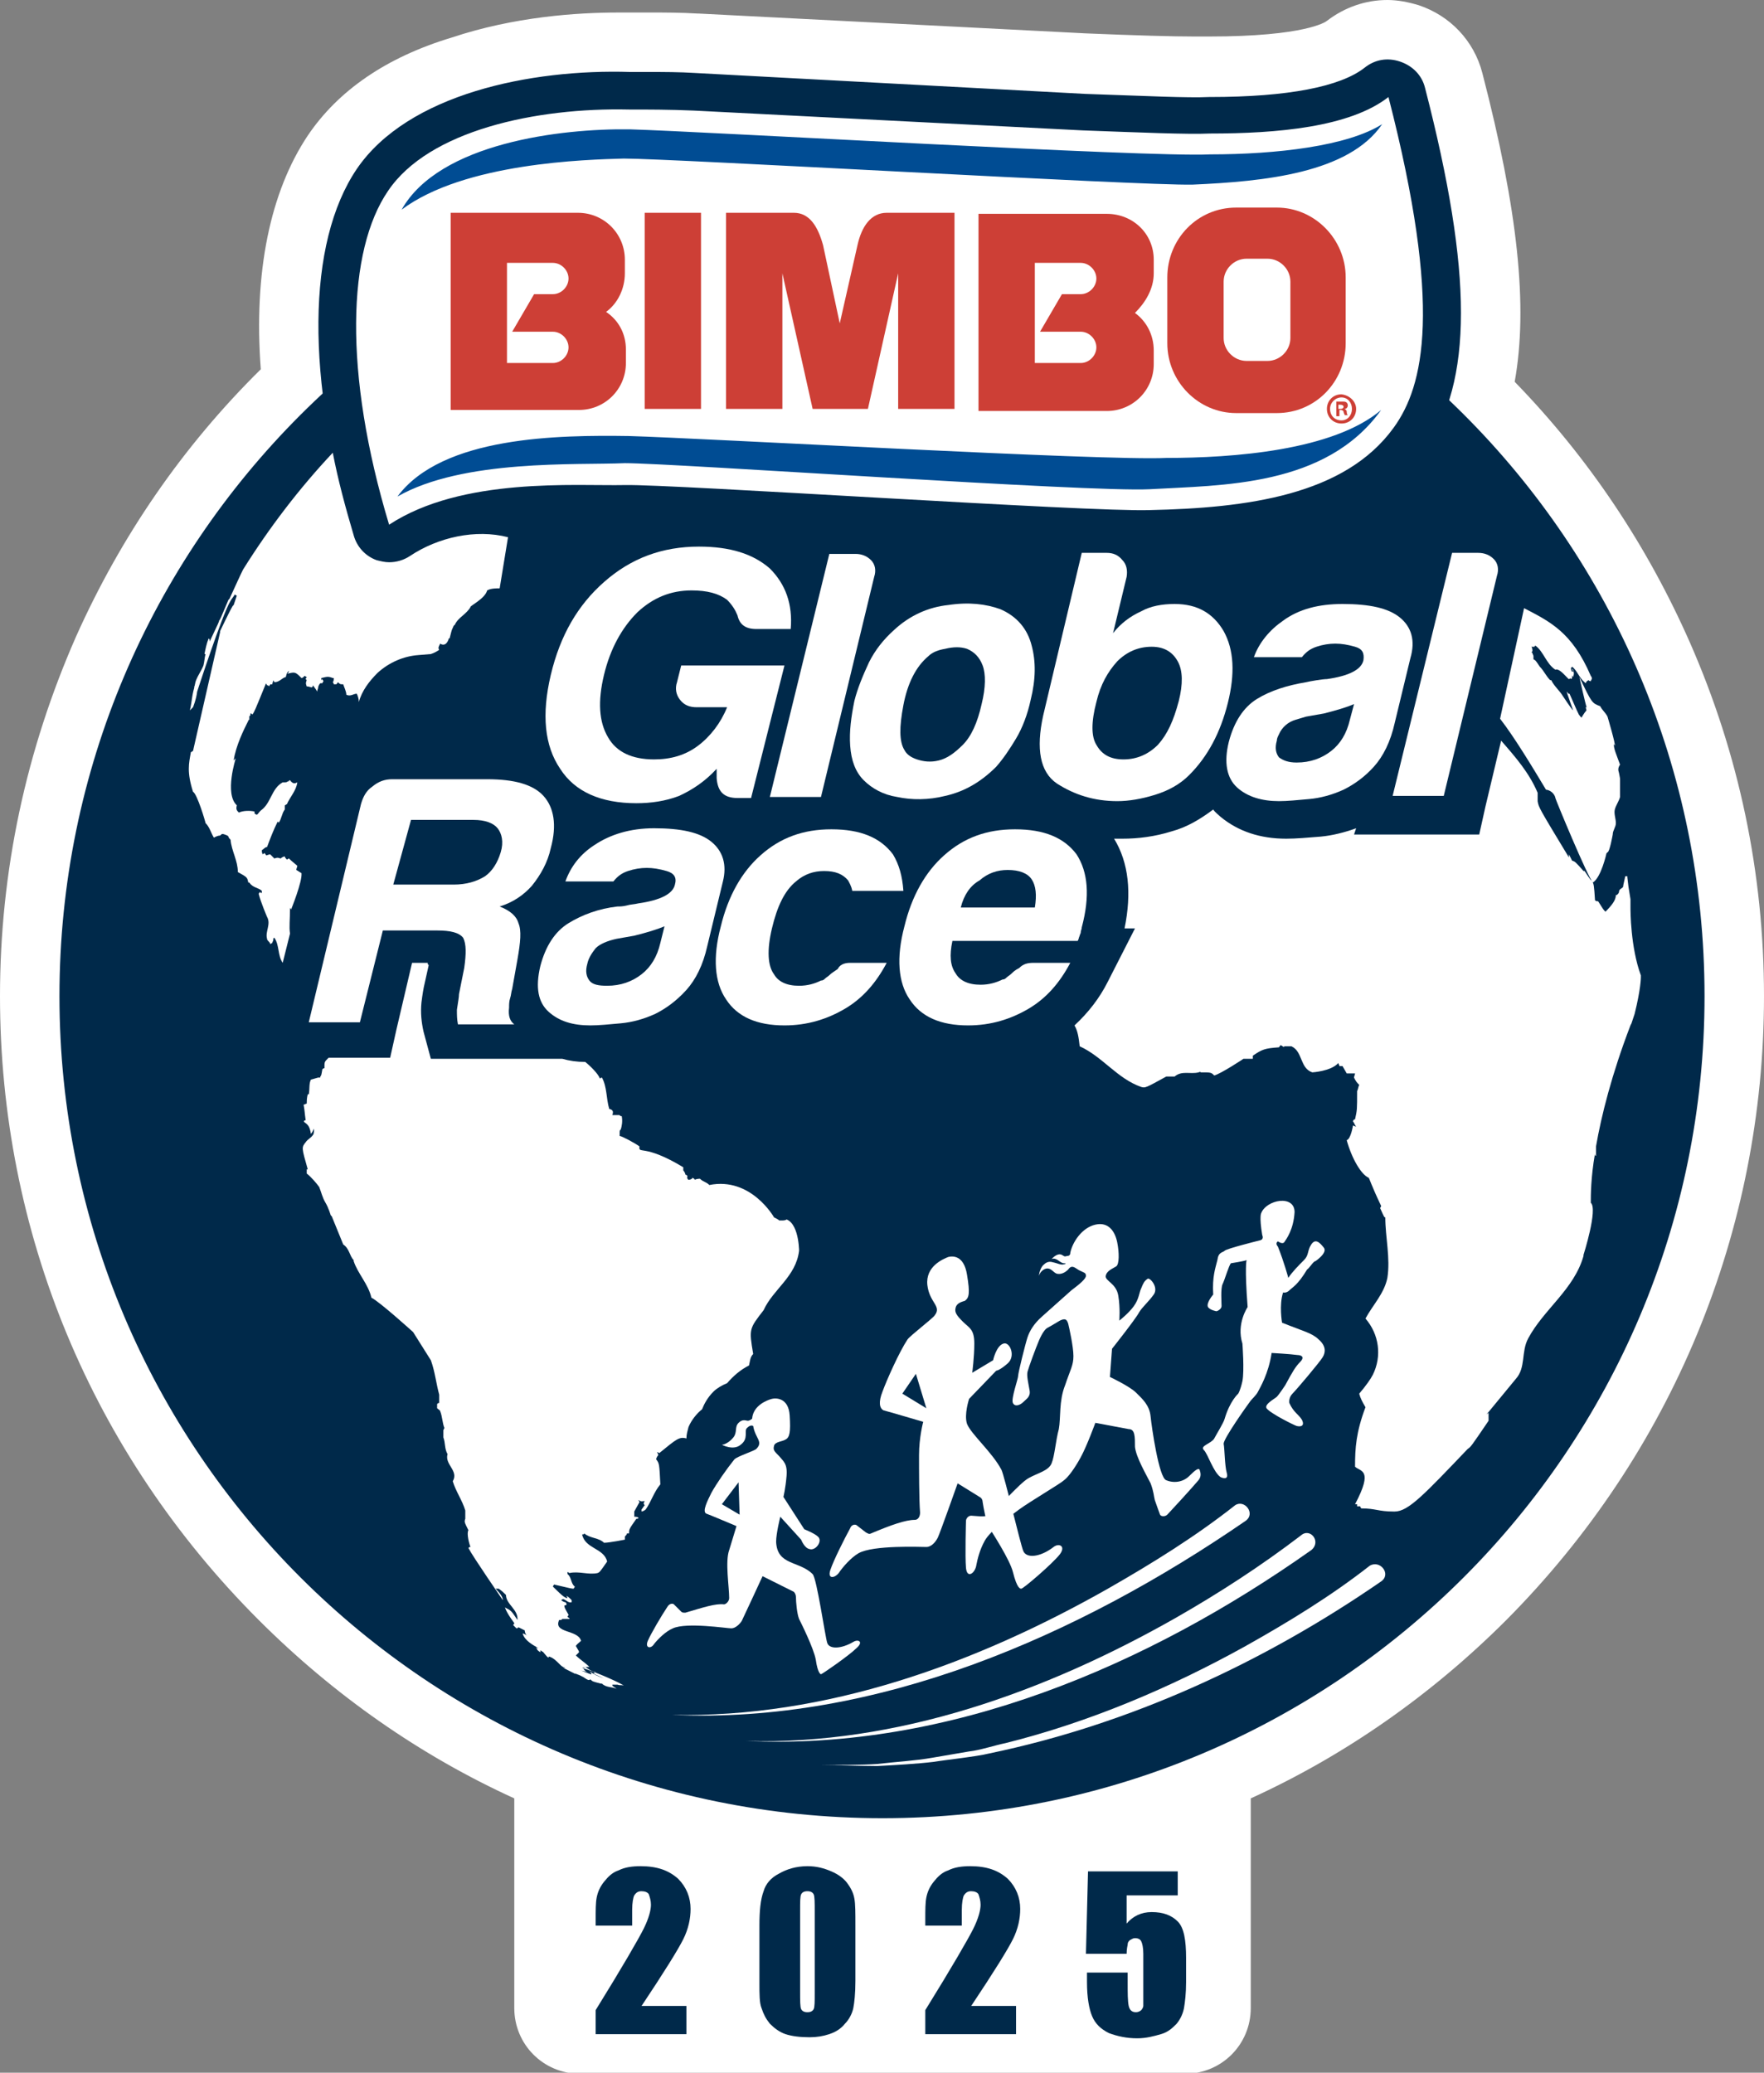 <?xml version="1.0" encoding="utf-8"?>
<!-- Generator: Adobe Illustrator 23.0.2, SVG Export Plug-In . SVG Version: 6.00 Build 0)  -->
<svg version="1.1" id="Capa_1" xmlns="http://www.w3.org/2000/svg" xmlns:xlink="http://www.w3.org/1999/xlink" x="0px" y="0px"
	 viewBox="0 0 169.1 198.7" style="enable-background:new 0 0 169.1 198.7;" xml:space="preserve">
<rect x="0" y="0" width="169.1" height="198.7" fill="#808080" stroke="none"/>
<style type="text/css">
	.st0{clip-path:url(#SVGID_2_);fill:#FFFFFF;}
	.st1{clip-path:url(#SVGID_2_);fill:#00294A;}
	.st2{clip-path:url(#SVGID_2_);fill:#004C93;}
	.st3{clip-path:url(#SVGID_2_);fill:#CD3F36;}
</style>
<g>
	<defs>
		<rect id="SVGID_1_" width="169.1" height="198.7"/>
	</defs>
	<clipPath id="SVGID_2_">
		<use xlink:href="#SVGID_1_"  style="overflow:visible;"/>
	</clipPath>
	<path class="st0" d="M169.1,95.5c0-11.8-2.4-23.2-7.1-33.9c-4.1-9.3-9.7-17.7-16.8-25c1.3-7.2,0.3-16.5-3.1-29.6
		c-0.8-3.1-3.1-5.5-6.1-6.5c-1-0.3-2-0.5-3-0.5c-2.1,0-4.1,0.7-5.8,2c-0.1,0.1-2.1,1.5-11.3,1.5c-0.1,0-0.2,0-0.3,0
		c-0.3,0-0.7,0-1.1,0c-2.1,0-5.6-0.1-10.4-0.3L67,1.3l0,0l0,0l-0.1,0c-1.6-0.1-3.2-0.1-4.5-0.1c-0.6,0-1.2,0-1.8,0
		c-0.4,0-0.9,0-1.3,0c-4,0-10,0.4-16,2.4C37,5.5,32.4,8.7,29.5,13c-3.6,5.4-5.2,13.1-4.5,22.4c-7.5,7.4-13.4,16-17.7,25.6
		C2.5,71.9,0,83.5,0,95.5c0,22.6,8.8,43.8,24.8,59.8c7.2,7.2,15.5,13,24.5,17.1v20.1c0,3.5,2.8,6.3,6.3,6.3h58
		c3.5,0,6.3-2.8,6.3-6.3v-20.1c9-4.1,17.3-9.9,24.5-17.1C160.3,139.3,169.1,118,169.1,95.5"/>
	<path class="st1" d="M136.6,8.4c-0.3-1.2-1.2-2.1-2.4-2.5c-1.2-0.4-2.4-0.2-3.4,0.6c-2.3,1.8-7.3,2.8-14.8,2.8c0,0-0.1,0-0.1,0
		c-2,0.1-6-0.1-11.9-0.3L66.7,7c0,0,0,0,0,0c-1.6-0.1-3.1-0.1-4.4-0.1c-0.6,0-1.3,0-1.9,0C50.9,6.6,39.1,9,34.2,16.2
		c-4.8,7.1-4.9,20.2-0.3,35.1c0.3,1.1,1.2,2,2.2,2.4c0.4,0.1,0.8,0.2,1.2,0.2c0.7,0,1.4-0.2,2-0.6c5.1-3.3,13.3-3.2,18.1-3.2
		c0.9,0,1.8,0,2.5,0c2,0,12.1,0.5,21.9,1.1c12.4,0.7,25.2,1.4,28.5,1.4c9.8-0.2,20.5-1.5,26.3-9.5C141.2,36.6,141.2,26.2,136.6,8.4"
		/>
	<path class="st1" d="M65.8,192.3v2.7h-8.7l0-2.3c2.6-4.2,4.1-6.8,4.6-7.8c0.5-1,0.7-1.8,0.7-2.3c0-0.4-0.1-0.7-0.2-1
		c-0.1-0.2-0.4-0.3-0.7-0.3s-0.5,0.1-0.7,0.4c-0.1,0.2-0.2,0.7-0.2,1.4v1.5h-3.5V184c0-0.9,0-1.6,0.1-2.1s0.3-1,0.7-1.5
		c0.4-0.5,0.8-0.9,1.4-1.1c0.6-0.3,1.3-0.4,2.1-0.4c1.6,0,2.7,0.4,3.6,1.2c0.8,0.8,1.2,1.8,1.2,2.9c0,0.9-0.2,1.9-0.7,2.9
		c-0.5,1-1.8,3.1-4,6.4H65.8z"/>
	<path class="st1" d="M82,184.6v5.3c0,1.2-0.1,2.1-0.2,2.6c-0.1,0.5-0.4,1.1-0.8,1.5c-0.4,0.5-0.9,0.8-1.5,1
		c-0.6,0.2-1.2,0.3-1.9,0.3c-0.9,0-1.7-0.1-2.3-0.3c-0.6-0.2-1.1-0.6-1.5-1c-0.4-0.5-0.6-0.9-0.8-1.5c-0.2-0.5-0.2-1.3-0.2-2.4v-5.5
		c0-1.4,0.1-2.5,0.4-3.3c0.2-0.7,0.7-1.3,1.5-1.7c0.7-0.4,1.6-0.7,2.7-0.7c0.9,0,1.6,0.2,2.3,0.5s1.2,0.7,1.5,1.1
		c0.3,0.4,0.6,0.9,0.7,1.5C82,182.5,82,183.4,82,184.6 M78.1,183.2c0-0.8,0-1.4-0.1-1.6c-0.1-0.2-0.3-0.3-0.6-0.3
		c-0.3,0-0.5,0.1-0.6,0.3s-0.1,0.7-0.1,1.6v7.7c0,0.9,0,1.5,0.1,1.7c0.1,0.2,0.3,0.3,0.6,0.3s0.5-0.1,0.6-0.3
		c0.1-0.2,0.1-0.7,0.1-1.5V183.2z"/>
	<path class="st1" d="M97.4,192.3v2.7h-8.7l0-2.3c2.6-4.2,4.1-6.8,4.6-7.8c0.5-1,0.7-1.8,0.7-2.3c0-0.4-0.1-0.7-0.2-1
		c-0.1-0.2-0.4-0.3-0.7-0.3c-0.3,0-0.5,0.1-0.7,0.4c-0.1,0.2-0.2,0.7-0.2,1.4v1.5h-3.5V184c0-0.9,0-1.6,0.1-2.1
		c0.1-0.5,0.3-1,0.7-1.5c0.4-0.5,0.8-0.9,1.4-1.1c0.6-0.3,1.3-0.4,2.1-0.4c1.6,0,2.7,0.4,3.6,1.2c0.8,0.8,1.2,1.8,1.2,2.9
		c0,0.9-0.2,1.9-0.7,2.9c-0.5,1-1.8,3.1-4,6.4H97.4z"/>
	<path class="st1" d="M112.9,179.2v2.5H108v2.7c0.6-0.7,1.4-1.1,2.4-1.1c1.1,0,1.9,0.3,2.5,0.9c0.6,0.6,0.8,1.8,0.8,3.5v2.3
		c0,1.1-0.1,1.9-0.2,2.5c-0.1,0.5-0.3,1-0.7,1.5c-0.4,0.4-0.8,0.8-1.5,1s-1.4,0.4-2.3,0.4c-1,0-1.9-0.2-2.7-0.5
		c-0.8-0.4-1.3-0.9-1.6-1.6c-0.3-0.7-0.5-1.8-0.5-3.3v-0.9h3.9v1c0,1,0,1.7,0.1,2.2c0.1,0.4,0.3,0.6,0.7,0.6c0.2,0,0.4-0.1,0.5-0.2
		c0.1-0.1,0.2-0.3,0.2-0.4c0-0.1,0-0.8,0-1.9v-3.1c0-0.6-0.1-1-0.2-1.2c-0.1-0.2-0.3-0.3-0.6-0.3c-0.2,0-0.3,0.1-0.5,0.2
		c-0.1,0.1-0.2,0.2-0.2,0.4c0,0.1-0.1,0.4-0.1,0.9h-3.9l0.2-7.9H112.9z"/>
	<path class="st1" d="M163.4,95.5c0,43.5-35.3,78.8-78.8,78.8C41,174.3,5.7,139,5.7,95.5c0-43.5,35.3-78.8,78.8-78.8
		C128.1,16.6,163.4,51.9,163.4,95.5"/>
	<path class="st0" d="M75.4,116.9c-0.1,0.1-0.3,0.1-0.5,0.1c-0.2,0-0.2,0-0.2,0c0,0,0,0,0,0c0,0,0,0,0,0c0,0,0,0,0,0c0,0,0,0,0,0
		c0,0,0,0,0,0c0,0,0,0,0,0c0,0,0,0,0,0c-0.1-0.1-0.3-0.2-0.5-0.3c0,0-2.2-3.9-6.2-3.1c-0.3-0.3-0.6-0.3-0.9-0.6
		c-0.1,0-0.3,0-0.5,0.1c0-0.1-0.1-0.1-0.2-0.2c-0.1,0.2-0.4,0.2-0.4,0.2c0,0,0,0,0,0c0,0,0,0,0,0c0,0,0,0,0,0c0,0,0,0,0,0
		c0,0-0.2-0.1-0.1-0.4c-0.1,0-0.1-0.1-0.2-0.1c0-0.1-0.1-0.3-0.2-0.4c0-0.1,0-0.2,0-0.3c-3.8-2.3-4.3-1.2-4.2-2
		c-0.4-0.3-1.7-1-1.9-1c0-0.1,0-0.2,0-0.3c0-0.1,0-0.1,0-0.1c0,0,0,0,0,0c0,0,0,0,0,0c0,0,0-0.2,0.1-0.2c0.1-0.3,0.2-0.8,0.1-1.3
		c-0.2,0-0.2-0.1-0.2-0.1c0,0,0,0-0.1,0c0,0,0,0-0.1,0c0,0,0,0-0.1,0c0,0,0,0-0.1,0c0,0,0,0-0.1,0c0,0,0,0-0.1,0c0,0,0,0-0.1,0
		c0.1-0.3,0.1-0.5-0.3-0.6c-0.3-1-0.2-2.1-0.7-3c-0.1,0-0.2,0.1-0.2,0.1c-0.1-0.4-0.9-1.2-1.4-1.6c-0.8,0-1.5-0.1-2.2-0.3l-4.5,0
		l-5.4,0l-2.7,0l-0.7-2.6c-0.2-0.9-0.3-1.8-0.2-2.8c0.1-0.8,0.2-1.4,0.3-1.8l0.4-1.8c-0.1,0-0.1-0.1-0.1-0.2l-1.5,0l-1.5,6.4
		l-0.6,2.7l-2.7,0l-3.2,0c-0.1,0.1-0.1,0.1-0.1,0.1c0,0,0,0,0,0c0,0,0,0,0,0c0,0,0,0,0,0c0,0,0,0,0,0s0,0,0,0c0,0,0,0,0,0
		c0,0,0,0,0,0c-0.3,0.3-0.3,0.3-0.3,0.9c-0.1,0-0.2,0.1-0.2,0.1c-0.1,0.6-0.1,0.6-0.2,0.7c0,0,0,0,0,0.1l-0.1,0l-0.1,0
		c0,0,0,0-0.7,0.2c-0.2,0.4-0.1,0.9-0.2,1.4c0,0-0.1,0-0.1,0c0,0.1-0.1,0.2-0.1,0.9c-0.1,0-0.2,0.1-0.3,0.1c0.1,0.5,0.1,0.8,0.2,1.5
		c0,0,0,0,0,0l0,0c0,0,0,0,0,0h0c0,0,0,0,0,0l0,0c0,0,0,0,0,0c0,0,0,0,0,0c0,0-0.1,0-0.1,0c-0.1,0.1-0.1,0.1,0,0.2
		c0.3,0.2,0.5,0.4,0.6,1.1c0.1-0.1,0.2-0.3,0.3-0.5c0,0.2,0,0.5-0.1,0.6c-0.2,0.3-0.5,0.4-0.7,0.7c-0.4,0.5-0.4,0.5,0.2,2.6
		c0,0,0,0,0,0s0,0,0,0c0,0,0,0,0,0c0,0,0,0,0,0l0,0c0,0,0,0,0,0c0,0,0,0,0,0l0,0c0,0-0.1,0-0.1,0c0,0.1,0,0.1,0,0.4
		c0.4,0.3,1,1,1.2,1.3c0.2,0.5,0.3,1,0.6,1.5c0.3,0.5,0.5,1.2,0.5,1.2c0.1,0.1,0.1,0.1,0.1,0.1c0,0,0,0,0,0c0,0,0,0,0,0c0,0,0,0,0,0
		c0,0,0,0,0,0c0,0,0,0,0,0c0,0,0,0,0,0c0,0,0,0,0,0l1.1,2.7c0.6,0.4,0.6,1.1,1,1.5l0,0.1c0.4,1.2,1.4,2.2,1.7,3.5
		c0.8,0.4,4,3.3,4,3.3l1.7,2.7c0.4,1.1,0.5,2.2,0.8,3.3c0,0,0,0,0,0.1c0,0,0,0,0,0.1c0,0,0,0,0,0.1c0,0,0,0,0,0.1c0,0,0,0,0,0.1
		c0,0,0,0,0,0.1c0,0,0,0,0,0.1c0,0,0,0,0,0.1c-0.1,0-0.1,0-0.2,0.1c0,0.1,0,0.3,0,0.4c0.1,0.1,0.3,0.2,0.3,0.3
		c0.2,0.5,0.2,1.1,0.4,1.6c-0.1,0.2-0.1,0.2-0.1,0.2c0,0,0,0,0,0.1c0,0,0,0,0,0.1c0,0,0,0,0,0.1c0,0,0,0,0,0.1c0,0,0,0,0,0.1
		c0,0,0,0,0,0.1c0,0,0,0,0,0.1c0.2,0.5,0.1,1.1,0.4,1.6c-0.3,1,1.1,1.6,0.5,2.6c0.3,1,0.9,1.8,1.2,2.8c0,0,0,0,0,0.1c0,0,0,0,0,0.1
		c0,0,0,0,0,0.1c0,0,0,0,0,0.1c0,0,0,0,0,0.1c0,0,0,0,0,0.1c0,0,0,0,0,0.1c0,0,0,0,0,0.1c-0.1,0.3-0.1,0.3,0.3,1.1
		c-0.2,0.3,0.1,1.4,0.2,1.6c-0.1,0-0.1,0-0.2,0.1c0.4,0.8,3.3,5,3.3,5c0-0.2-0.1-0.5-0.7-1.1c0.1,0,0.1,0,0.2,0c0.1,0,0.1,0,0.1,0
		c0,0,0,0,0,0c0,0,0,0,0,0c0,0,0,0,0,0c0,0,0,0,0,0c0,0,0,0,0,0c0,0,0,0,0,0c0,0,0,0,0,0c0.3,0.2,0.5,0.4,0.7,0.6
		c0,0.9,1.2,1.4,1.1,2.4c-0.6-0.9-0.6-0.9-1.2-1.2c0.2,0.6,0.9,1.5,0.9,1.5c0,0.1-0.1,0.1-0.1,0.2c0.1,0.1,0.2,0.2,0.3,0.3
		c0.1,0,0.1,0,0.2-0.1c0.2,0.1,0.4,0.2,0.6,0.3c0,0.2,0.1,0.4,0.2,0.5c-0.1-0.1-0.3-0.2-0.4-0.2c0,0,0,0,0,0c0,0,0,0,0,0
		c0,0,0,0,0,0c0,0,0,0,0,0c0,0,0,0,0,0c0,0,0,0,0,0c0,0,0,0,0,0c0,0,0,0,0,0c0.2,0.7,1,1.1,1.5,1.4c-0.1,0-0.1,0-0.2-0.1
		c0.1,0.3,0.1,0.3,0.4,0.5c0-0.1,0-0.2,0-0.2c0.1,0.1,0.3,0.2,0.4,0.2c-0.1,0-0.2-0.1-0.2-0.1c0.5,0.6,0.5,0.6,0.6,0.6
		c0-0.1,0-0.1,0-0.1c0,0,0,0,0,0c0,0,0,0,0,0c0,0,0,0,0,0c0,0,0,0,0,0c0,0,0,0,0,0c0,0,0,0,0,0c0,0,0,0,0,0c0.4,0.1,0.7,0.4,1,0.7
		l0,0c0.2,0.2,0.3,0.3,0.6,0.4c-0.2,0-0.2,0-0.7-0.3c0.3,0.2,1.1,0.6,1.7,0.9c0,0-0.1-0.1-0.1-0.1c0,0,0,0,0.2,0.1
		c0.3,0.1,0.5,0.2,0.6,0.3c0,0-0.1-0.1-0.1-0.1c0.6,0.4,0.6,0.4,0.8,0.3c0.2,0.2,0.2,0.2,1,0.4c-0.1,0-0.1-0.1-0.2-0.1
		c0.1,0,0.1,0.1,0.2,0.1c0.1,0,0.1,0,0.1,0l0,0h0c0,0,0,0,0,0l0,0h0h0l0,0c0.4,0.4,1,0.3,1.4,0.5c-0.1-0.1-0.3-0.2-0.4-0.3
		c0-0.1,0-0.1,0-0.1c0,0,0,0,0,0c0,0,0,0,0,0c0,0,0,0,0,0c0,0,0,0,0,0c0,0,0,0,0,0c0,0,0,0,0,0c0,0,0,0,0,0c0.1,0,0.3,0,0.5,0
		c0,0-0.1-0.1-0.2-0.1c0.1,0,0.1,0.1,0.2,0.1c0,0,0,0,0,0c0.2,0.1,0.4,0,0.6,0.1c-0.2-0.2-2.6-1.3-4-1.7c0.3-0.1,0.6-0.1,0.7-0.1
		c-0.4-0.4-0.9-0.7-1.3-1.1c0.1-0.1,0.2-0.2,0.3-0.3c0-0.1,0-0.1-0.3-0.6c0.1-0.2,0.3-0.3,0.5-0.5c-0.3-1.1-2.7-0.7-2.1-2
		c0.1,0,0.1,0,0.2,0c0.1-0.1,0.1-0.1,0.1-0.1c0,0,0,0,0.1,0c0,0,0,0,0.1,0c0,0,0,0,0.1,0c0,0,0,0,0.1,0c0,0,0,0,0.1,0c0,0,0,0,0.1,0
		c0,0,0,0,0.1,0c0-0.1-0.1-0.1-0.2-0.2c0-0.1,0.1-0.1,0.1-0.2c-0.4-0.7-0.4-0.7-0.4-0.9c0.1,0,0.2,0,0.2-0.1c0-0.1,0-0.1-0.1-0.2
		c-0.1,0-0.3-0.1-0.4-0.2c0,0,0.1-0.1,0.2-0.1c0.3,0.1,0.5,0.4,0.8,0.3c0-0.1,0-0.1,0-0.2c-0.3-0.3-0.3-0.3-0.5-0.4
		c0,0.1,0.1,0.1,0.1,0.2c0,0,0,0,0,0s0,0,0,0c0,0,0,0,0,0c0,0,0,0,0,0c0,0,0,0,0,0c0,0,0,0,0,0c0,0,0,0,0,0l0,0
		c-0.2,0-0.4-0.1-1.4-1.1c0-0.1,0.1-0.1,0.1-0.2c1.7,0.4,1.7,0.4,1.9,0.4c0-0.1,0.1-0.1,0.1-0.2c-0.4-0.3-0.3-0.9-0.7-1.2
		c0-0.1,0-0.1,0-0.2c0.1,0,0.1,0.1,0.2,0.1c0.9-0.2,1.8,0.2,2.7,0c0.2-0.1,0.2-0.1,0.9-1.1c-0.3-1.3-2.1-1.2-2.4-2.6
		c0.1,0,0.2,0,0.2-0.1c0.6,0.5,1.4,0.4,1.9,0.9c0.5,0,2-0.3,2-0.3c0-0.1,0-0.2,0-0.3c0.1-0.1,0.2-0.2,0.2-0.3c0.1,0,0.1,0,0.2,0
		c0-0.4,0-0.4,0.7-1.4c0.1,0,0.2,0,0.2-0.1c-0.1-0.1-0.3-0.1-0.4-0.1c0-0.1,0-0.3,0-0.5c0,0,0,0,0.5-0.9c0-0.1-0.1-0.1-0.1-0.2
		c0.3,0.2,0.4,0.1,0.6,0.1c-0.1,0.2-0.1,0.2-0.1,0.2l0,0h0h0c0,0,0,0,0,0h0h0h0c0,0.1,0.1,0.2,0.1,0.2c-0.1,0.1-0.2,0.3-0.3,0.4
		c0,0.1,0,0.1,0,0.2c0.1,0,0.3-0.1,0.4-0.2c0.5-0.7,0.8-1.7,1.4-2.4c-0.1-2-0.1-2-0.4-2.4c0-0.1,0.1-0.3,0.2-0.4
		c0-0.1-0.1-0.2-0.1-0.3c0.1,0,0.1,0.1,0.2,0.1c1.6-1.3,1.9-1.6,2.6-1.4c0-0.4,0.1-0.7,0.2-1.1c0.3-0.7,0.8-1.3,1.3-1.7
		c0.2-0.5,0.5-1.1,1.1-1.7c0.3-0.3,0.8-0.6,1.3-0.8c0.6-0.7,1.3-1.3,2.1-1.7c0.1-0.4,0.1-0.8,0.4-1.1c-0.4-2.4-0.4-2.4,1-4.2l0,0
		c0.9-2,3.1-3.2,3.4-5.7C76.6,120.4,76.7,117.4,75.4,116.9 M55.9,159.9c0.1,0,0.1,0,0.2-0.1c0.6,0.4,0.6,0.4,1,0.5
		c-0.1,0-0.1,0.1-0.2,0.1c0.1,0.1,0.1,0.1,1,0.5c-0.8-0.3-0.8-0.3-1.4-0.7c0.1,0.1,0.2,0.2,0.2,0.3c-0.1,0-0.1,0-1.1-0.4
		c0.2,0.1,0.5,0.1,0.7,0.2l0,0C56.1,160.2,56,160.1,55.9,159.9"/>
	<path class="st0" d="M39.3,53.3c-0.6,0.4-1.3,0.6-2,0.6c-0.4,0-0.8-0.1-1.2-0.2c-1.1-0.4-1.9-1.3-2.2-2.4c-0.8-2.7-1.5-5.3-2-7.9
		c-3.2,3.4-6.1,7.2-8.6,11.2c-0.3,0.6-0.7,1.5-1.3,2.8l-0.1,0.1c-0.8,1.9-0.8,1.9-0.9,2c0,0.1,0,0.1-0.9,2c0-0.2,0-0.2-0.1-0.3
		c-0.2,0.5-0.3,1-0.4,1.5c0,0,0.1,0,0.1,0c-0.1,0.4-0.1,0.7-0.2,1.1c-0.2,0.5-0.5,0.9-0.7,1.4c-0.1,0.2-0.1,0.5-0.2,0.7
		c0.1,0,0.1,0,0.1-0.2c-0.3,0.8-0.3,1.6-0.5,2.4c0.1-0.1,0.2-0.2,0.3-0.3c0,0,0.3-0.7,0.4-1.5c0,0,0,0,0,0c0,0,0,0,0,0c0,0,0,0,0,0
		c0,0,0,0,0,0c0,0,0,0,0,0c0,0,0,0,0,0c0,0,0,0,0,0c0,0,0,0,0,0c0,0,2.4-7.4,3.2-8.7c0,0,0,0,0,0c0,0,0,0,0,0c0,0,0,0,0,0
		c0,0,0,0,0,0c0,0,0,0,0,0c0,0,0,0,0,0c0,0,0,0,0,0c0,0,0,0,0,0c0.1-0.2,0.3-0.4,0.4-0.6c0.1,0,0.1,0.1,0.2,0.1
		c-0.1,0.3-0.2,0.6-0.3,0.9l-0.1,0.1c-0.3,0.5-1.2,2.4-1.2,2.4c0,0.1,0,0.1,0,0.1c0,0,0,0,0,0c0,0,0,0,0,0c0,0,0,0,0,0c0,0,0,0,0,0
		c0,0,0,0,0,0c0,0,0,0,0,0c0,0,0,0,0,0l-2.6,11.4c-0.1,0-0.1,0.1-0.2,0.1c-0.2,1.1-0.4,1.9,0.2,3.8c0.4,0.2,1.2,2.9,1.2,3
		c0.4,0.4,0.5,0.9,0.8,1.4l0,0l0,0c0.2-0.1,0.4-0.2,0.6-0.2c0.2-0.2,0.2-0.2,0.7,0l0.1,0.1c0,0.1,0.1,0.2,0.2,0.3
		c0.1,1.1,0.7,2,0.7,3.1c0.9,0.5,0.9,0.5,1,1c0.1,0,0.1,0,0.1,0c0,0,0,0,0,0c0,0,0,0,0,0c0,0,0,0,0,0c0,0,0,0,0,0c0,0,0,0,0,0
		c0,0,0,0,0,0c0,0,0,0,0,0c0.3,0.5,0.9,0.5,1.2,0.8c0,0.1,0,0.1,0,0.2c-0.1,0-0.1,0-0.2-0.1c0,0.1-0.1,0.1-0.1,0.2
		c0.2,0.8,0.8,2.2,0.8,2.2c0.4,0.7-0.2,1.4,0,2.1c0,0.2,0.3,0.3,0.3,0.5c0.1,0,0.1-0.1,0.2-0.1c0-0.1,0.1-0.2,0.1-0.3c0,0,0,0,0,0
		c0,0,0,0,0,0c0,0,0,0,0,0c0,0,0,0,0,0c0,0,0,0,0,0c0,0,0,0,0,0c0,0,0,0,0,0c0,0,0,0,0,0c0-0.1,0-0.2,0.1-0.2
		c0.5,0.7,0.3,1.7,0.8,2.4l0.7-2.8c-0.1-0.7,0-1.2,0-2.5c0,0.1,0.1,0.1,0.1,0.2c0,0,1.1-2.7,1-3.5c-0.2-0.1-0.3-0.2-0.5-0.3
		c0-0.1,0.1-0.3,0.1-0.4c-0.6-0.5-0.7-0.6-0.8-0.7c-0.1,0-0.1,0.1-0.2,0.1c-0.1-0.1-0.2-0.2-0.2-0.3c-0.1,0-0.3,0.1-0.4,0.2
		c-0.3-0.1-0.3-0.1-0.6,0c-0.3-0.3-0.3-0.3-0.4-0.4c-0.1,0-0.3,0.1-0.4,0.1c0-0.1-0.1-0.1-0.1-0.2c-0.1,0-0.1,0-0.2,0.1
		c-0.1-0.1-0.1-0.3-0.1-0.4c0.2-0.1,0.3-0.3,0.5-0.3c0.3-0.8,0.6-1.6,1-2.4c0,0,0.1-0.1,0.1,0.1c0.3-0.4,0.3-0.9,0.6-1.3
		c0-0.1,0-0.3,0-0.4c0.1,0,0.1-0.1,0.2-0.1c0.3-0.7,0.9-1.3,1-2.1c-0.2,0.1-0.4,0.2-0.7-0.2c-0.1,0-0.1,0-0.1,0.1
		c-0.1,0-0.1,0-0.1,0s0,0,0,0c0,0,0,0,0,0c0,0,0,0,0,0c0,0,0,0,0,0c0,0,0,0,0,0c0,0,0,0,0,0c0,0,0,0,0,0c-0.1,0.1-0.2,0.1-0.4,0.1
		c-0.1,0-0.1,0-0.1,0c0,0,0,0,0,0c0,0,0,0,0,0c0,0,0,0,0,0c0,0,0,0,0,0c0,0,0,0,0,0c0,0,0,0,0,0c0,0,0,0,0,0c-1.1,0.6-1.1,2-2.1,2.7
		c-0.1,0.1-0.1,0.1-0.1,0.1c0,0,0,0,0,0c0,0,0,0,0,0c0,0,0,0,0,0c0,0,0,0,0,0c0,0,0,0,0,0c0,0,0,0,0,0c0,0,0,0,0,0
		c-0.1,0.1-0.2,0.3-0.3,0.3c-0.1,0-0.1-0.1-0.2-0.1c0-0.1,0-0.2,0-0.2c-0.4-0.1-1.1-0.1-1.5,0.1c-0.2-0.2-0.3-0.3-0.2-0.7
		c-1.2-1.1-0.1-4.5-0.1-4.5c0,0-0.1,0.1-0.2,0.2c0.2-1.4,1-3,1.3-3.6c0.1-0.2,0.1-0.2,0.1-0.2c0,0,0-0.1,0.1-0.1c0,0,0-0.1,0-0.1
		c0,0,0-0.1,0-0.1c0,0,0-0.1,0-0.1c0,0,0-0.1,0.1-0.1c0,0,0-0.1,0-0.1c0,0,0-0.1,0-0.1c0.1,0,0.1,0,0.2,0.1c0.2-0.3,0.2-0.3,1.3-3
		c0,0.1,0.1,0.1,0.1,0.2c0,0,0,0,0,0c0,0,0,0,0,0c0,0,0,0,0,0c0,0,0,0,0,0c0,0,0,0,0,0c0,0,0,0,0,0c0,0,0,0,0,0s0,0,0,0
		c0.1,0,0.1,0,0.2,0.1c0-0.1,0.1-0.1,0.1-0.2c0.1,0,0.1,0,0.2,0c0-0.1,0.1-0.3,0.1-0.4c0,0.1,0.1,0.1,0.1,0.2c0.5,0,0.7-0.4,1.1-0.5
		c0.1-0.4,0.1-0.4,0.3-0.6c0,0.1-0.1,0.3-0.2,0.3c0.8-0.2,0.8-0.2,1.4,0.4c0.1,0,0.2-0.1,0.3-0.2c0.1,0,0.1,0.1,0.2,0.1
		c0,0.1-0.1,0.1-0.1,0.2c0,0,0.1,0.1,0.1,0.1c-0.1,0.3-0.1,0.3,0,0.6c0.2,0,0.4,0.1,0.5,0.1c0,0,0.1-0.1,0.1-0.2
		c0.3,0.4,0.3,0.4,0.4,0.6c0-0.1,0.1-0.3,0.1-0.4c0,0,0,0,0,0c0,0,0,0,0,0c0,0,0,0,0,0s0,0,0,0c0,0,0,0,0,0c0,0,0,0,0,0c0,0,0,0,0,0
		c0,0,0,0,0,0c0-0.1,0.1-0.3,0.2-0.4c0.1,0,0.1,0,0.2,0c0-0.1,0.1-0.1,0.1-0.2c0-0.1-0.1-0.1-0.1-0.2c0,0-0.1,0.1-0.1,0.1
		c0-0.1,0-0.1,0-0.2c0.5-0.1,0.6-0.2,1.1,0c0.1,0,0.1,0,0.1,0c0,0,0,0,0,0c0,0,0,0,0,0c0,0,0,0,0,0c0,0,0,0,0,0s0,0,0,0c0,0,0,0,0,0
		c0,0,0,0,0,0c0,0.1,0,0.3-0.1,0.4c0,0,0.1,0.1,0.1,0.2c0.1,0,0.2,0,0.2,0c0.1,0,0.1-0.1,0.2-0.2c0.2,0.2,0.2,0.2,0.5,0.2
		c0.1,0.3,0.3,0.7,0.3,1c0.4,0.2,0.7-0.1,1-0.1c0.1,0.2,0.2,0.5,0.2,0.8c0.3-1.1,1-2,1.8-2.8c1.1-1,2.5-1.6,3.9-1.7l1.2-0.1
		c0.3-0.1,0.5-0.2,0.8-0.4c-0.1-0.2-0.1-0.2,0.1-0.6c0,0,0.5,0.4,0.8-0.4c0-0.1,0-0.1,0.1-0.1c0.2-0.8,0.2-0.8,0.3-1
		c0.1-0.3,0.2-0.3,0.2-0.3c0.3-0.7,1.1-1,1.5-1.7c-0.1-0.1,1.4-0.8,1.6-1.6c0.2-0.1,0.4-0.2,1.2-0.2l0.8-4.9
		C45.6,50.7,42,51.5,39.3,53.3 M23.5,55.3C23.5,55.3,23.5,55.3,23.5,55.3C23.5,55.3,23.5,55.3,23.5,55.3L23.5,55.3z"/>
	<path class="st0" d="M143.8,68.9c1.4,1.8,3.2,4.8,4.4,6.8c0.7,0.1,0.9,0.7,0.9,0.8c0,0.1,3.1,7.6,3.6,8.1c0.8-0.5,1.3-2.8,1.3-2.8
		l0.1-0.1c0.2,0,0.5-1.7,0.5-1.7c0-0.4,0.3-0.7,0.3-1.1c0-0.4-0.2-0.9-0.1-1.3c0.1-0.4,0.4-0.8,0.5-1.2c0-0.1,0-1.6,0-1.6
		c0-0.2,0-0.2-0.1-0.7c-0.1-0.3-0.1-0.5,0.1-0.8c-0.4-1.1-0.6-1.5-0.6-2c0,0.1,0.1,0.1,0.1,0.2c0.1-0.1-0.7-2.8-0.7-2.8
		c-0.2-0.4-0.5-0.6-0.7-1c-0.8-0.3-0.8-0.3-2-2.8c0,0,0.6,2.7,0.7,2.9c0,0-0.1,0-0.1,0c0.1,0.3,0.1,0.3,0,0.4
		c-0.1,0.1-0.4,0.6-0.4,0.6c-0.1-0.1-0.2-0.2-0.2-0.3c0,0,0,0.1,0,0.1c-0.2-0.4-0.2-0.4-0.9-2c0-0.1-0.1-0.1-0.1-0.1
		c-0.1,0-0.1-0.1-0.2-0.2c0,0.1,0,0.1,0.6,1.8c-0.1-0.1-0.2-0.2-1-1.4c0,0,0,0,0,0c0,0,0,0,0,0c0,0,0,0,0,0c0,0,0,0,0,0c0,0,0,0,0,0
		c0,0,0,0,0,0c0,0,0,0,0,0c0,0,0,0,0,0c-0.3-0.5-0.8-0.9-1.1-1.5c0,0-0.1,0-0.1,0c-0.4-0.4-0.6-0.9-1-1.3c-0.4-0.6-0.4-0.6-0.6-0.7
		c0-0.1,0-0.2,0-0.3c0-0.1-0.1-0.2-0.1-0.3c0,0-0.1-0.1-0.1-0.1c0,0,0.1,0,0.1-0.1c0-0.1,0-0.3-0.1-0.4c0.1,0,0.2,0,0.3,0
		c0,0,0-0.1,0.1-0.1c0.8,0.6,1,1.7,1.9,2.3c0.4-0.2,1.2,0.9,1.3,0.9c0.1,0,0.1-0.1,0.1-0.1c0,0,0,0,0,0c0,0,0,0,0,0c0,0,0,0,0,0
		c0,0,0,0,0,0c0,0,0,0,0,0c0,0,0,0,0,0c0,0,0,0,0,0c0,0,0.1,0.1,0.1,0.1c0,0,0.1-0.1,0.1-0.1c0-0.1,0-0.2,0-0.3
		c0,0.1,0.1,0.2,0.1,0.2c0.1-0.3,0.1-0.4,0-0.6c0,0,0,0.1-0.1,0.1c-0.1-0.2-0.1-0.2-0.1-0.4c0,0,0.1,0,0.1-0.1
		c0.5,0.4,0.7,1.1,1.2,1.5c0,0,0,0,0,0c0,0,0,0,0,0c0,0,0,0,0,0c0,0,0,0,0,0c0,0,0,0,0,0c0,0,0,0,0,0c0,0,0,0,0,0c0,0,0,0,0,0
		c0,0,0.1,0.1,0.1,0.1c0.1-0.2,0.1-0.2,0.3-0.3c0,0.1,0.2,0.1,0.2,0.1c0-0.1,0.1-0.2,0.1-0.2c0-0.1,0-0.2-0.1-0.3c0,0,0,0,0,0
		c-1.8-4.2-3.9-5.2-6.4-6.5L143.8,68.9z M150.7,64.1C150.7,64.1,150.7,64.1,150.7,64.1c0,0,0.1,0.1,0.1,0.1c0,0,0,0.1,0,0.1
		c0,0.1,0,0.1,0,0.1c0,0,0,0,0,0C150.8,64.4,150.7,64.1,150.7,64.1C150.7,64.1,150.7,64.1,150.7,64.1"/>
	<path class="st0" d="M156.3,87C156.3,87,156.3,87,156.3,87c0-0.1,0-0.1,0-0.1c0,0,0,0,0-0.1c0,0,0,0,0-0.1c0,0,0,0,0-0.1
		c0,0,0,0,0-0.1c0,0,0,0,0-0.1c0-0.2,0-0.2,0-0.2c0,0,0,0,0,0c0,0,0,0,0,0s0,0,0,0c0,0,0,0,0,0c0,0,0,0,0,0c0,0,0,0,0,0c0,0,0,0,0,0
		c0,0,0,0,0,0c-0.2-1.2-0.2-1.2-0.3-2.1c0,0,0-0.1,0-0.1c-0.1,0-0.2,0-0.2,0c-0.2,0.9-0.2,0.9-0.2,1c-0.1,0.2-0.4,0.2-0.4,0.5
		c0,0.1-0.1,0.2-0.2,0.3c-0.1,0-0.1,0-0.1,0c0,0,0,0,0,0c0,0,0,0,0,0c0,0,0,0,0,0c0,0,0,0,0,0c0,0,0,0,0,0c0,0,0,0,0,0c0,0,0,0,0,0
		c0,0.5-0.4,1-1,1.6c-0.2-0.2-0.2-0.2-0.7-1c-0.1,0-0.2,0-0.3-0.1c-0.1-1.5-0.1-1.5-0.3-1.9c-0.1,0-0.1,0-0.7-0.9
		c-0.1,0-0.1,0-0.1,0s0,0,0,0c0,0,0,0,0,0c0,0,0,0,0,0h0h0c0,0,0,0,0,0c0,0,0,0,0,0h0l0,0h0v0c0,0,0,0,0,0h0h0
		c-0.8-0.9-0.8-0.9-1.1-1c-0.1-0.2-0.2-0.4-0.3-0.6c0,0.1,0,0.2,0,0.3c-2.9-4.8-2.9-4.8-3-5.4c0,0,0-0.1,0-0.1c0,0,0-0.1,0-0.1
		c0,0,0-0.1,0-0.1c0,0,0-0.1,0-0.1c0,0,0-0.1,0-0.1c0,0,0-0.1,0-0.1c0,0,0-0.1,0-0.1c0,0,0-0.1,0-0.1c-0.8-1.9-2.1-3.4-3.5-5
		l-1.5,6.3l-0.6,2.7l-2.7,0l-4.9,0l-4.4,0l0.2-0.6c-1.1,0.4-2.3,0.7-3.4,0.8c-1.3,0.1-2.3,0.2-3.3,0.2c-2.5,0-4.6-0.7-6.3-2.1
		c-0.2-0.2-0.5-0.4-0.7-0.7c-1.2,0.9-2.5,1.7-4,2.1c-1.6,0.5-3.2,0.7-4.7,0.7c-0.3,0-0.5,0-0.8,0c1.4,2.3,1.7,5.2,1,8.6l1,0
		l-2.6,5.1c-0.8,1.6-1.9,3-3.2,4.2c0.3,0.5,0.4,1.1,0.5,2c2.2,1,3.6,3.1,5.9,3.9c0.4,0.1,0.4,0.1,2.4-1c0.1,0,0.1,0,0.1,0
		c0,0,0,0,0.1,0c0,0,0,0,0.1,0c0,0,0,0,0.1,0c0,0,0,0,0.1,0c0,0,0,0,0.1,0c0,0,0,0,0.1,0c0,0,0,0,0.1,0c0.7-0.6,1.5-0.2,2.3-0.4
		c0.2-0.1,0.2,0,0.2,0c0,0,0,0,0,0c0,0,0,0,0,0c0,0,0,0,0,0c0,0,0,0,0,0c0,0,0,0,0,0c0,0,0,0,0,0c0,0,0,0,0,0c1,0,1,0,1.3,0.3
		c0.7-0.2,2.8-1.6,2.8-1.6c0.1,0,0.2,0,0.2,0c0,0,0,0,0.1,0c0,0,0,0,0.1,0c0,0,0,0,0.1,0c0,0,0,0,0.1,0c0,0,0,0,0.1,0c0,0,0,0,0.1,0
		c0,0,0,0,0.1,0c0-0.1,0-0.2,0-0.3c0.9-0.6,1.1-0.7,2.5-0.8c0.1-0.1,0.1-0.2,0.2-0.2c0.3,0.2,0.3,0.2,0.3,0.1c0,0,0.1,0,0.1,0
		c0,0,0.1,0,0.1,0c0,0,0.1,0,0.1,0c0,0,0.1,0,0.1,0c0,0,0.1,0,0.1,0c0,0,0.1,0,0.1,0c0,0,0.1,0,0.1,0c1.1,0.5,0.8,2.1,2,2.5
		c0,0,1.8-0.1,2.5-0.9c0,0.1,0.1,0.2,0.1,0.3c0.1,0,0.2,0,0.3,0c0.4,0.7,0.4,0.7,0.4,0.7c0,0,0,0,0.1,0c0,0,0,0,0.1,0c0,0,0,0,0.1,0
		c0,0,0,0,0.1,0c0,0,0,0,0.1,0c0,0,0,0,0.1,0c0,0,0,0,0.1,0c0,0,0,0,0.1,0c0,0.1-0.1,0.3-0.1,0.4c0.2,0.4,0.3,0.5,0.5,0.7
		c-0.1,0.2-0.1,0.4-0.2,0.6c0,0,0,0,0,0l0,0c0,1.8,0,1.8-0.2,2.7c-0.1,0-0.2,0.1-0.2,0.2c0.1,0.1,0.2,0.4,0.3,0.5
		c-0.1,0-0.2-0.1-0.3-0.1c0,0-0.2,1.3-0.6,1.4c0.5,1.8,1.4,3.3,2.1,3.6c0.1,0.1,0.2,0.6,1.2,2.7c0,0.1-0.1,0.2-0.1,0.2
		c0.4,0.9,0.4,0.9,0.5,0.9c0,1.9,0.5,3.9,0.2,5.8c-0.3,1.5-1.4,2.6-2.1,3.9c1.3,1.5,1.6,3.6,0.7,5.4c-0.2,0.4-0.7,1.1-1.3,1.8
		c0.1,0.4,0.3,0.8,0.6,1.3c-0.9,2.4-1,3.9-1,5.7c0.5,0.5,1.8,0.2,0,3.6c0.1,0,0.2,0,0.2,0c0,0.1,0,0.2,0,0.2c0.1,0,0.2,0,0.3,0
		c0,0.1,0.1,0.2,0.1,0.2c1.4,0,1.6,0.3,3.1,0.3c0.1,0,0.1,0,0.1,0c0,0,0,0,0,0c0,0,0,0,0,0c0,0,0,0,0,0c0,0,0,0,0,0c0,0,0,0,0,0
		c0,0,0,0,0,0c0,0,0,0,0,0c1.3,0,2.8-1.6,7-6c0.3-0.2,0.3-0.2,2-2.7c0,0,0,0,0-0.1c0,0,0,0,0-0.1c0,0,0,0,0-0.1c0,0,0,0,0-0.1
		c0,0,0,0,0-0.1c0,0,0,0,0-0.1c0,0,0,0,0-0.1c0,0,0,0,0-0.1c0,0.1-0.1,0.1-0.2,0.2l2.8-3.4c1-1.1,0.5-2.6,1.2-3.9
		c1.5-2.8,4.4-4.7,5.3-7.9c0-0.1,0-0.1,0-0.1s0,0,0,0c0,0,0,0,0,0c0,0,0,0,0,0c0,0,0,0,0,0c0,0,0,0,0,0c0,0,0,0,0,0c0,0,0,0,0,0
		c0,0,1.4-4.4,0.7-5c0-0.7,0-2.4,0.4-4.7c0,0.1,0,0.2,0.1,0.2c0,0,0,0,0,0c0-0.1,0-0.3,0-0.4c0-0.1,0-0.2,0-0.4c0,0,0,0,0,0
		c0-0.1,0-0.1,0-0.1c0.5-2.9,1.5-6.9,3.3-11.6c0.1-0.2,0.1-0.2,0.1-0.2s0,0,0,0h0h0l0,0c0,0,0,0,0,0h0c0,0,0,0,0,0
		c0.1-0.3,0.2-0.6,0.3-0.9l0,0c0,0,0,0,0,0c0.6-2.4,0.6-3.5,0.6-3.5l0-0.2v0C156.3,90.8,156.3,87.3,156.3,87
		C156.3,87.1,156.3,87.1,156.3,87"/>
	<path class="st0" d="M68.7,73.7c-1.1,1.2-2.3,2-3.6,2.6C63.8,76.8,62.4,77,61,77c-3.4,0-5.9-1.1-7.3-3.3c-1.5-2.2-1.8-5.2-0.9-9
		c0.9-3.8,2.6-6.7,5.1-8.9c2.6-2.3,5.6-3.4,9.1-3.4c3,0,5.2,0.7,6.8,2.1c1.5,1.5,2.2,3.4,2,5.8l-3.3,0c-1,0-1.6-0.4-1.8-1.3
		c-0.2-0.5-0.5-1-1-1.5c-0.8-0.6-1.9-0.9-3.4-0.9c-2,0-3.7,0.7-5.2,2.1c-1.5,1.5-2.6,3.5-3.2,6c-0.6,2.5-0.5,4.5,0.4,6
		c0.8,1.4,2.3,2.1,4.4,2.1c1.6,0,3-0.4,4.2-1.3c1.2-0.9,2.2-2.2,2.8-3.7l-2.9,0c-0.7,0-1.2-0.2-1.6-0.7c-0.4-0.5-0.5-1.1-0.3-1.7
		l0.4-1.6l9.9,0L72,76.5l-1.3,0c-1.3,0-1.9-0.6-2-1.9L68.7,73.7z"/>
	<path class="st0" d="M79.5,53.1l2.5,0c0.6,0,1.1,0.2,1.5,0.6c0.4,0.4,0.5,1,0.3,1.6l-5.1,21.1l-4.9,0L79.5,53.1z"/>
	<path class="st0" d="M82.8,74.8c-0.8-0.8-1.2-1.9-1.3-3.3c-0.1-1.4,0.1-2.8,0.4-4.3c0.3-1.2,0.8-2.4,1.4-3.7
		c0.6-1.2,1.4-2.2,2.4-3.1c1.5-1.4,3.3-2.2,5.2-2.4c2-0.3,3.6-0.1,5,0.4c1.6,0.7,2.6,1.9,3,3.5c0.4,1.5,0.4,3.2-0.1,5.2
		c-0.3,1.4-0.8,2.7-1.4,3.7c-0.6,1-1.2,1.9-1.9,2.7c-1.5,1.5-3.1,2.4-4.9,2.8c-1.6,0.4-3.2,0.4-4.6,0.1
		C84.7,76.2,83.6,75.6,82.8,74.8 M89,62.9c-1.2,1-2,2.6-2.4,4.7c-0.4,2.1-0.4,3.5,0.1,4.3c0.2,0.4,0.6,0.7,1.2,0.9
		c0.6,0.2,1.3,0.3,2.1,0.1c0.8-0.2,1.5-0.7,2.3-1.5c0.8-0.8,1.4-2.1,1.8-3.9c0.4-1.6,0.4-2.9,0.1-3.7c-0.3-0.8-0.8-1.3-1.5-1.6
		c-0.6-0.2-1.3-0.2-2.1,0C90,62.3,89.4,62.5,89,62.9"/>
	<path class="st0" d="M108,55.3l-1.3,5.4c0.7-0.9,1.6-1.6,2.7-2.1c0.9-0.5,2-0.7,3.2-0.7c2.2,0,3.7,0.9,4.7,2.6
		c1,1.8,1.1,4.1,0.4,6.9c-0.7,2.8-1.9,5.1-3.7,6.9c-0.9,0.9-2,1.5-3.3,1.9c-1.3,0.4-2.5,0.6-3.6,0.6c-2.2,0-4.1-0.6-5.8-1.7
		c-1.6-1.1-2-3.3-1.3-6.5l3.7-15.6l2.4,0c0.6,0,1.1,0.2,1.5,0.7C108,54.1,108.1,54.7,108,55.3 M113,67.2c0.4-1.6,0.4-2.9-0.1-3.8
		c-0.5-0.9-1.3-1.4-2.5-1.4c-1.3,0-2.4,0.5-3.3,1.4c-0.9,1-1.6,2.2-2,3.9c-0.5,1.9-0.5,3.3,0,4.1c0.5,0.9,1.3,1.4,2.6,1.4
		c1.3,0,2.4-0.5,3.3-1.4C111.9,70.4,112.5,69.1,113,67.2"/>
	<path class="st0" d="M134.2,59.2c-1.1-0.9-2.9-1.3-5.5-1.3c-2.3,0-4.2,0.5-5.7,1.6c-1.3,0.9-2.3,2.1-2.8,3.5l4.6,0
		c0.4-0.5,0.8-0.8,1.4-1c0.6-0.2,1.2-0.3,1.8-0.3c0.6,0,1.2,0.1,1.9,0.3c0.7,0.2,0.9,0.6,0.8,1.3c-0.2,0.9-1.4,1.5-3.5,1.8
		c-0.4,0-1.6,0.2-2,0.3c-1.8,0.3-3.4,0.8-4.7,1.6c-1.3,0.8-2.2,2.2-2.7,4.1c-0.5,2-0.2,3.5,0.8,4.4c1,0.9,2.4,1.3,4,1.3
		c0.8,0,1.8-0.1,2.9-0.2c1.1-0.1,2.2-0.4,3.3-0.9c1-0.5,2-1.2,2.9-2.2c0.9-1,1.6-2.4,2-4.2l1.5-6.2
		C135.7,61.4,135.3,60.1,134.2,59.2 M129.4,69c-0.3,1.3-0.9,2.3-1.8,3c-0.9,0.7-2,1.1-3.3,1.1h0c-0.8,0-1.3-0.2-1.7-0.5
		c-0.3-0.4-0.4-0.9-0.2-1.6c0-0.2,0.1-0.4,0.2-0.6c0.3-0.7,0.9-1.2,1.6-1.4c0.3-0.1,0.7-0.2,1-0.3l1.7-0.3c1.2-0.3,2.2-0.6,2.9-0.9
		L129.4,69z"/>
	<path class="st0" d="M139.2,53l2.5,0c0.6,0,1.1,0.2,1.5,0.6c0.4,0.4,0.5,1,0.3,1.6l-5.1,21.1l-4.9,0L139.2,53z"/>
	<path class="st0" d="M29.6,98l5-20.9c0.2-0.7,0.5-1.3,1.1-1.7c0.6-0.5,1.2-0.7,1.9-0.7l9.1,0c2.6,0,4.4,0.5,5.4,1.6
		c1,1.1,1.3,2.8,0.7,5c-0.3,1.4-1,2.6-1.8,3.6c-0.8,0.9-1.8,1.6-3.1,2c1,0.4,1.6,0.9,1.8,1.6c0.3,0.7,0.2,1.8-0.1,3.5l-0.5,2.8
		c-0.1,0.3-0.1,0.6-0.2,0.9c-0.1,0.3-0.1,0.6-0.1,0.9c-0.1,0.8,0.1,1.3,0.5,1.6l-5.4,0c-0.1-0.5-0.1-0.9-0.1-1.4
		c0.1-0.7,0.2-1.2,0.2-1.5l0.5-2.5c0.2-1.4,0.2-2.3-0.1-2.9c-0.4-0.5-1.2-0.7-2.5-0.7l-5.2,0L34.5,98L29.6,98z M37.7,84.8l5.8,0
		c1.2,0,2.2-0.3,3-0.8c0.7-0.5,1.2-1.3,1.5-2.3c0.3-1,0.1-1.8-0.3-2.3c-0.4-0.5-1.2-0.8-2.3-0.8l-6,0L37.7,84.8z"/>
	<path class="st0" d="M62.8,97.2c-1.1,0.5-2.2,0.8-3.3,0.9c-1.1,0.1-2.1,0.2-2.9,0.2c-1.7,0-3-0.4-4-1.3c-1-0.9-1.3-2.3-0.8-4.4
		c0.5-1.9,1.4-3.3,2.7-4.1c1.3-0.8,2.9-1.4,4.7-1.6c0.2,0,0.5,0,0.9-0.1c0.3-0.1,0.7-0.1,1.1-0.2c2.1-0.3,3.3-0.9,3.5-1.8
		c0.2-0.7-0.1-1.1-0.8-1.3c-0.7-0.2-1.3-0.3-1.9-0.3c-0.6,0-1.2,0.1-1.8,0.3c-0.6,0.2-1,0.5-1.4,1l-4.6,0c0.5-1.4,1.4-2.6,2.8-3.5
		c1.5-1,3.4-1.6,5.7-1.6c2.6,0,4.4,0.4,5.5,1.3c1.1,0.9,1.5,2.2,1.1,3.8l-1.5,6.2c-0.4,1.8-1.1,3.2-2,4.2
		C64.8,96,63.8,96.7,62.8,97.2 M63.7,88.8c-0.7,0.3-1.7,0.6-2.9,0.9l-1.7,0.3c-0.9,0.2-1.6,0.5-2,0.9c-0.4,0.5-0.7,1-0.8,1.5
		c-0.2,0.7-0.1,1.2,0.2,1.6c0.3,0.4,0.9,0.5,1.7,0.5c1.3,0,2.4-0.4,3.3-1.1c0.9-0.7,1.5-1.7,1.8-3L63.7,88.8z"/>
	<path class="st0" d="M81.5,92.3l3.5,0c-1,1.9-2.3,3.4-4,4.4c-1.7,1-3.6,1.6-5.8,1.6c-2.6,0-4.5-0.8-5.6-2.5c-1.1-1.6-1.3-4-0.5-7
		c0.7-2.9,2-5.2,3.8-6.8c1.9-1.7,4.1-2.5,6.8-2.5c2.8,0,4.7,0.8,5.9,2.4c0.6,1,0.9,2.1,1,3.5l-4.9,0c-0.1-0.5-0.3-0.8-0.4-1
		c-0.5-0.6-1.2-0.9-2.3-0.9c-1,0-1.9,0.3-2.7,1c-1.1,0.9-1.8,2.4-2.3,4.5c-0.5,2.1-0.4,3.6,0.2,4.4c0.4,0.7,1.2,1.1,2.4,1.1
		c0.8,0,1.5-0.2,2.1-0.5c0.2,0,0.3-0.1,0.4-0.2c0.1-0.1,0.3-0.2,0.5-0.4c0.1-0.1,0.4-0.3,0.7-0.5C80.5,92.5,80.9,92.3,81.5,92.3"/>
	<path class="st0" d="M99.1,92.3l3.5,0c-1,1.9-2.3,3.4-4,4.4c-1.7,1-3.6,1.6-5.8,1.6c-2.6,0-4.5-0.8-5.6-2.5c-1.1-1.6-1.3-4-0.5-7
		c0.7-2.9,2-5.2,3.8-6.8c1.9-1.7,4.1-2.5,6.8-2.5c2.8,0,4.7,0.8,5.9,2.4c1.1,1.7,1.3,4,0.5,7c0,0.2-0.1,0.3-0.1,0.5
		c0,0.1-0.1,0.2-0.1,0.3c-0.1,0.2-0.1,0.4-0.2,0.5l-12,0c-0.3,1.4-0.2,2.4,0.3,3.1c0.4,0.7,1.2,1.1,2.4,1.1c0.8,0,1.5-0.2,2.1-0.5
		c0.2,0,0.3-0.1,0.4-0.2c0.1-0.1,0.3-0.2,0.5-0.4c0.1-0.1,0.3-0.3,0.7-0.5C98.1,92.4,98.5,92.3,99.1,92.3 M92.1,87l7.1,0
		c0.2-1.2,0.1-2.1-0.3-2.7c-0.4-0.6-1.2-0.9-2.3-0.9c-1,0-1.9,0.3-2.7,1C93,84.9,92.4,85.8,92.1,87"/>
	<path class="st0" d="M66.5,10.6c-2.3-0.1-4.4-0.1-6.2-0.1c-8.9-0.2-19.2,2-23.1,7.8c-3.9,5.7-4.3,17.4,0.1,32
		c7-4.6,17.9-3.7,22.6-3.8c4.6-0.1,44.5,2.6,50.3,2.4c9.3-0.2,18.7-1.4,23.4-7.9c2.9-4,4.7-11.5-0.5-31.7
		c-3.7,2.9-10.7,3.5-17.1,3.5c-2.2,0.1-6.7-0.1-12.2-0.3L66.5,10.6z"/>
	<path class="st2" d="M38.5,20.1c3.6-6.4,15.3-7.8,21.9-7.7c7.1,0.2,49.7,2.7,55.6,2.4c6.4,0,13.2-0.8,16.5-2.9
		c-3.2,4.7-11.3,5.5-18.2,5.8c-5.1,0.1-49.8-2.5-54.5-2.5C56.2,15.3,44.5,15.6,38.5,20.1"/>
	<path class="st2" d="M38.1,47.6c4.3-5.8,15.5-5.9,22.2-5.8c7.1,0.2,45.6,2.4,51.5,2.1c6.4,0,16-0.7,20.6-4.6
		c-5.3,7.4-15.3,7.2-22.2,7.6c-5.8,0.3-45.6-2.5-50.3-2.5C55.3,44.6,44.4,44,38.1,47.6"/>
	<path class="st3" d="M58.1,29.9L58.1,29.9c1.1-0.8,1.8-2.2,1.8-3.7v-1.3c0-2.5-2-4.5-4.5-4.5H43.2v9.5v9.4l12.3,0
		c2.5,0,4.5-2,4.5-4.5v-1.3C60,32,59.3,30.7,58.1,29.9 M50.1,31.8H53c0.8,0,1.5,0.7,1.5,1.5c0,0.8-0.7,1.5-1.5,1.5h-4.4V29l0-3.8
		l4.4,0c0.8,0,1.5,0.7,1.5,1.5c0,0.8-0.7,1.5-1.5,1.5h-1.8l-2.1,3.6H50.1z"/>
	<path class="st3" d="M91.5,20.4H85c-1.5,0-2.4,1.3-2.8,3.1L80.5,31l-1.6-7.5c-0.5-1.8-1.3-3.1-2.8-3.1l-6.5,0l0,18.8H75v-13l2.9,13
		h5.3l2.9-13l0,13h5.4L91.5,20.4z"/>
	<path class="st3" d="M122.4,19.9c3.6,0,6.6,3,6.6,6.7v6.3c0,3.7-2.9,6.7-6.6,6.7h-3.9c-3.6,0-6.6-3-6.6-6.7v-6.3
		c0-3.7,2.9-6.7,6.6-6.7H122.4z M119.5,24.8c-1.2,0-2.2,1-2.2,2.2v5.4c0,1.2,1,2.2,2.2,2.2h2c1.2,0,2.2-1,2.2-2.2V27
		c0-1.2-1-2.2-2.2-2.2H119.5z"/>
	<rect x="61.8" y="20.4" class="st3" width="5.4" height="18.8"/>
	<path class="st3" d="M110.6,26.2v-1.3c0-2.5-2-4.4-4.5-4.4H93.8v9.5l0,9.4l12.3,0c2.5,0,4.5-2,4.5-4.5v-1.3c0-1.5-0.7-2.8-1.8-3.6
		l0,0C109.8,29,110.6,27.7,110.6,26.2 M103.6,34.8h-4.4v-4.9V29v-3.8h4.4c0.8,0,1.5,0.7,1.5,1.5c0,0.8-0.7,1.5-1.5,1.5h-1.8
		l-2.1,3.6h1h2.9c0.8,0,1.5,0.7,1.5,1.5C105.1,34.1,104.4,34.8,103.6,34.8"/>
	<path class="st3" d="M130,39.2c0,0.8-0.6,1.4-1.4,1.4c-0.8,0-1.4-0.6-1.4-1.4c0-0.8,0.6-1.4,1.4-1.4C129.4,37.9,130,38.5,130,39.2
		 M127.5,39.2c0,0.6,0.4,1.1,1.1,1.1c0.6,0,1-0.5,1-1.1c0-0.6-0.4-1.1-1-1.1S127.5,38.6,127.5,39.2 M128.4,39.9h-0.3v-1.4
		c0.1,0,0.3,0,0.5,0c0.3,0,0.4,0,0.5,0.1c0.1,0.1,0.1,0.2,0.1,0.3c0,0.1-0.1,0.3-0.3,0.3v0c0.1,0.1,0.2,0.1,0.2,0.3
		c0,0.2,0.1,0.3,0.1,0.3h-0.3c0-0.1-0.1-0.2-0.1-0.3c0-0.1-0.1-0.2-0.3-0.2h-0.1V39.9z M128.4,39.2h0.1c0.2,0,0.3-0.1,0.3-0.2
		c0-0.1-0.1-0.2-0.3-0.2c-0.1,0-0.1,0-0.2,0V39.2z"/>
	<path class="st0" d="M126.1,120.9c0,0,1.2-0.8,0.8-1.3s-0.8-0.9-1.2-0.3c-0.4,0.6-0.2,1-0.7,1.5c-0.5,0.5-1.1,1.1-1.5,1.7
		c0,0-0.4-1.5-1-3c0,0-0.3-0.3,0-0.5c0,0,0.4,0.3,0.6,0.1c0.2-0.3,0.9-1.2,1-2.9c0-1.7-2.7-1.2-3.2,0.1c0,0-0.2,0.3,0.1,2.1
		c0,0,0.2,0.4-0.2,0.5s-3.2,0.8-3.4,1c-0.2,0.2-0.6,0.1-0.7,0.9c-0.2,0.8-0.5,1.6-0.4,3.3c0,0-0.7,0.8-0.5,1.2
		c0.2,0.3,0.8,0.4,0.8,0.4c0.1,0,0.5-0.2,0.5-0.5s-0.1-1.7,0.1-2.1c0.2-0.4,0.6-1.8,0.8-2c0,0,1.3-0.2,1.5-0.3c0,0-0.2,0.6,0.1,4.5
		c0,0-1.1,1.6-0.5,3.5c0,0,0.2,2.6,0,3.6c-0.2,0.9-0.4,1.2-0.4,1.2s-0.8,0.7-1.3,2.4c-0.1,0.4-0.8,1.5-1,1.9c-0.3,0.5-1.4,0.7-1,1.1
		c0.4,0.4,0.9,2.1,1.6,2.6c0.2,0.1,0.8,0.3,0.6-0.4c-0.2-0.7-0.2-2.3-0.3-2.8c0-0.5,2.2-3.6,2.5-4c0.2-0.3,0.6-0.6,0.8-1
		c0.2-0.4,1-1.7,1.3-3.7c0,0,1.8,0.1,2.5,0.2c0.2,0,0.8,0.1,0.2,0.7c-0.4,0.4-0.7,0.9-1.4,2.2c0,0-0.6,0.9-0.8,1.1
		c-0.2,0.2-1.4,0.8-0.9,1.2c0.5,0.5,2.5,1.5,2.8,1.6c0.4,0.1,0.8,0,0.5-0.6c-0.3-0.5-0.8-0.7-1.2-1.6c0,0-0.1-0.5,0.3-0.9
		c0.4-0.4,2.6-3,2.9-3.5c0.3-0.5,0.3-1.1-0.4-1.7c-0.6-0.6-1.5-0.8-3.5-1.6c0,0-0.3-1.7,0.1-2.9c0,0,0.3,0.1,0.6-0.2
		c0.3-0.3,0.8-0.5,1.7-2C125.5,121.6,125.9,120.9,126.1,120.9"/>
	<path class="st0" d="M115,140.9c-0.1-0.2-0.4,0-1,0.6c-0.6,0.6-1.5,0.7-2.2,0.4c-0.7-0.2-1.4-5.1-1.5-6.1c-0.1-1.1-0.8-1.7-1.4-2.3
		c-0.6-0.6-2.5-1.5-2.5-1.5s0.2-2.7,0.2-2.7c0,0,2.3-2.9,2.6-3.5c0.3-0.5,0.9-1,1.4-1.7c0.5-0.7-0.4-1.7-0.6-1.5
		c-0.3,0.2-0.4,0.4-0.6,0.9c-0.2,0.4-0.2,1-0.7,1.7c-0.5,0.7-1.4,1.4-1.4,1.4s0.1-1.2-0.1-2.4c-0.2-1.2-1.3-1.4-1.2-1.9
		c0.1-0.5,0.7-0.7,1-0.9c0.3-0.2,0.3-1.3,0.1-2.3s-0.8-2-2.1-1.7c-1.3,0.3-2.2,1.7-2.4,2.7c0,0.2-0.1,0.3-0.3,0.3
		c-0.3,0.1-0.3,0-0.5-0.1c-0.4-0.2-0.8,0.2-1,0.4c0.5-0.2,0.8,0.4,1.2,0.4c0.3,0,0.1,0.1,0,0.1c-0.3,0.1-0.6-0.1-1.1-0.2
		c-0.3-0.1-0.6,0-0.8,0.2c-0.3,0.2-0.5,0.8-0.5,1.1c0.1-0.4,0.5-0.7,0.8-0.7c0.4,0,0.6,0.4,0.9,0.5c0.4,0.1,0.8-0.1,1.1-0.4
		c0.2-0.3,0.4-0.3,0.6-0.2c0.2,0.1,0.3,0.2,0.5,0.3c0.4,0.2,0.6,0.2,0.6,0.5c0,0.3-0.6,0.8-1.4,1.4c-0.8,0.7-2,1.8-2.8,2.5
		c-0.8,0.7-1.2,1.4-1.4,2c-0.2,0.6-0.9,3.4-0.9,3.7c0,0.3-0.7,2.2-0.5,2.6c0.2,0.4,0.7,0.2,1-0.1c0.3-0.3,0.7-0.5,0.6-1.1
		c-0.1-0.6-0.3-1.4-0.2-1.8c0.1-0.4,0.8-2.3,1.1-3c0.3-0.7,0.6-1.1,0.8-1.2c0.2-0.1,0.7-0.4,1.2-0.7c0.6-0.3,0.7,0,0.8,0.3
		c0.1,0.4,0.5,2.2,0.5,3.1c0,0.9-0.3,1.3-0.8,2.8c-0.6,1.5-0.4,3.1-0.6,4.2c-0.3,1.1-0.4,2.6-0.7,3.3c-0.3,0.7-1.3,0.9-2.2,1.4
		s-3.2,3.2-3.7,3.5c-0.4,0.3-1.5,0.1-1.8,0.1c-0.3,0-0.5,0.3-0.5,0.5c0,0-0.1,3.4,0,4.5c0.1,1.1,0.9,0.5,1-0.3
		c0.1-0.5,0.3-1.4,0.8-2.3c0.5-0.9,2.2-2.2,3.3-3c1.1-0.8,4-2.5,4.3-2.8c0.4-0.3,1-1.1,1.6-2.2s1.4-3.3,1.4-3.3s2.7,0.5,3.2,0.6
		c0.6,0,0.6,0.7,0.6,1.7c0.1,1,1.1,2.7,1.5,3.5c0.3,0.8,0.3,1.2,0.4,1.6c0.1,0.3,0.5,1.4,0.5,1.4c0.1,0.2,0.5,0.2,0.7,0
		c0.2-0.2,2.4-2.6,2.9-3.2C115.2,141.6,115.1,141.2,115,140.9"/>
	<path class="st0" d="M132.4,151.6c-11.3,7.8-24.1,13.7-37.6,16.5c-1.2,0.3-4.1,0.6-5.3,0.8c-1.7,0.2-3.6,0.3-5.4,0.4
		c-1.3,0-4.1-0.1-5.4-0.1c1.3,0,4.1,0,5.4-0.1c1.7-0.2,3.6-0.3,5.3-0.6l3.5-0.6c1-0.1,2.5-0.6,3.5-0.8c8-2,15.8-5.3,23-9.3
		c4.1-2.3,8.2-4.8,11.9-7.7C132.3,149.5,133.4,150.9,132.4,151.6"/>
	<path class="st0" d="M125.7,148.6C110,159.7,91,167.8,71.5,166.9c14.5,0.4,28.7-4.7,41.2-11.8c4.2-2.4,8.2-5,12-7.9
		C125.6,146.4,126.7,147.8,125.7,148.6"/>
	<path class="st0" d="M119.4,145.8c-16,11-35.3,19.5-55,18.6c14.8,0.3,29.1-4.9,41.8-12.1c4.2-2.4,8.4-5,12.2-8
		C119.3,143.7,120.4,145.1,119.4,145.8"/>
	<path class="st0" d="M81.8,157.4c-1.2,0.7-2.3,0.7-2.5,0.1c-0.2-0.6-1-6.2-1.4-6.6c-1.3-1.3-3.4-0.8-3.5-3.1c0-0.8,0.4-2.4,0.4-2.4
		l2,2.2c0,0,0.3,0.8,0.8,0.9c0.6,0.2,1.3-0.8,0.8-1.2c-0.3-0.3-1.3-0.7-1.3-0.7l-2-3.1c0,0,0.2-0.8,0.3-2c0.1-1.2-0.3-1.4-0.7-1.9
		c-0.5-0.5-0.6-0.6-0.5-1c0.1-0.4,0.8-0.4,1.1-0.6c0.4-0.2,0.5-0.7,0.4-2.3c-0.1-1.7-1.3-1.7-1.7-1.6c-0.4,0.1-1.8,0.6-1.9,1.9
		c-0.1,0.1-0.3,0.2-0.4,0.2c-0.2,0-0.5-0.2-0.9,0.2s-0.1,0.9-0.5,1.4c-0.4,0.5-0.9,0.7-1.1,0.7c0,0,1.1,0.6,1.8,0
		c0.8-0.6,0.3-1.3,0.6-1.6c0.2-0.2,0.4-0.3,0.6-0.2c0.2,1.2,1,1.5,0.3,2.2c-0.2,0.2-1.8,0.7-2.1,1c-0.8,1-1.7,2.3-2.2,3.2
		c-0.4,0.8-0.9,1.8-0.5,2c0.3,0.1,2.9,1.2,2.9,1.2s-0.3,1-0.7,2.3c-0.4,1.1,0,3.5,0,4.6c0,0.3-0.3,0.6-0.5,0.6
		c-0.8-0.1-2,0.3-3.7,0.8c-0.2,0-0.3,0-0.4-0.1l-0.7-0.7c-0.1-0.1-0.4-0.1-0.6,0.2c-0.6,0.9-1.6,2.6-1.9,3.3
		c-0.3,0.7,0.3,0.8,0.6,0.3c0.4-0.5,1.1-1.2,1.8-1.5c1.3-0.6,5.2,0,5.6,0c0.4,0,0.8-0.4,1-0.7c0.2-0.4,2-4.3,2-4.3l3,1.5
		c0.1,0.1,0.2,0.3,0.2,0.5c0,0.5,0.1,1.6,0.3,2.1c0.2,0.4,1.4,2.8,1.6,3.9c0.2,1.4,0.5,1.4,0.5,1.4c0.1,0,2.7-1.8,3.4-2.5
		C82.8,157.4,82.3,157.1,81.8,157.4 M69.2,144.2l1.6-2.1l0.1,3.1L69.2,144.2z"/>
	<path class="st0" d="M101,148.3c-1.3,1-2.6,1.1-2.9,0.4c-0.3-0.7-1.8-7.2-2.1-7.8c-0.9-1.7-2.9-3.4-3.3-4.4
		c-0.3-0.9,0.2-2.4,0.2-2.4l2.6-2.7c0,0,0.3,0,1.1-0.7c0.8-0.7,0.2-2.1-0.4-1.9c-0.7,0.2-1,1.6-1,1.6l-2,1.2c0,0,0.2-1.5,0.2-2.8
		c0-1.4-0.5-1.5-1.1-2.1s-0.8-0.9-0.7-1.3c0.1-0.5,0.6-0.6,0.9-0.7c0.4-0.3,0.5-0.7,0.2-2.5c-0.3-1.9-1.4-1.8-1.8-1.7
		c-0.5,0.2-2.2,0.9-2,2.7c0.2,1.7,1.4,2,0.7,2.9c-0.2,0.3-2.3,1.9-2.6,2.3c-0.8,1.2-2,3.9-2.4,5c-0.4,1-0.3,1.6,0.1,1.8
		c0.4,0.1,3.8,1.1,3.8,1.1s-0.4,1.5-0.4,3.2c0,1.3,0,4.3,0.1,5.5c0,0.4-0.2,0.7-0.5,0.7c-0.9,0-2.3,0.5-4.2,1.3
		c-0.2,0.1-0.3,0-0.5-0.1l-0.9-0.7c-0.2-0.1-0.5,0-0.6,0.3c-0.6,1.1-1.6,3.1-1.9,4c-0.3,0.9,0.4,0.8,0.8,0.3
		c0.4-0.6,1.2-1.5,1.9-1.9c1.4-0.8,6-0.6,6.5-0.6c0.5,0,0.9-0.5,1.1-0.9c0.2-0.4,1.9-5.2,1.9-5.2l2.1,1.3c0.2,0.1,0.3,0.3,0.3,0.5
		c0.1,0.6,0.3,1.8,0.6,2.4c0.3,0.5,2,3.1,2.3,4.3c0.4,1.6,0.7,1.6,0.8,1.6c0.2,0,3-2.4,3.7-3.3C102.2,148.2,101.5,147.9,101,148.3
		 M86.5,133.6l1.3-1.9l1,3.3L86.5,133.6z"/>
</g>
</svg>
